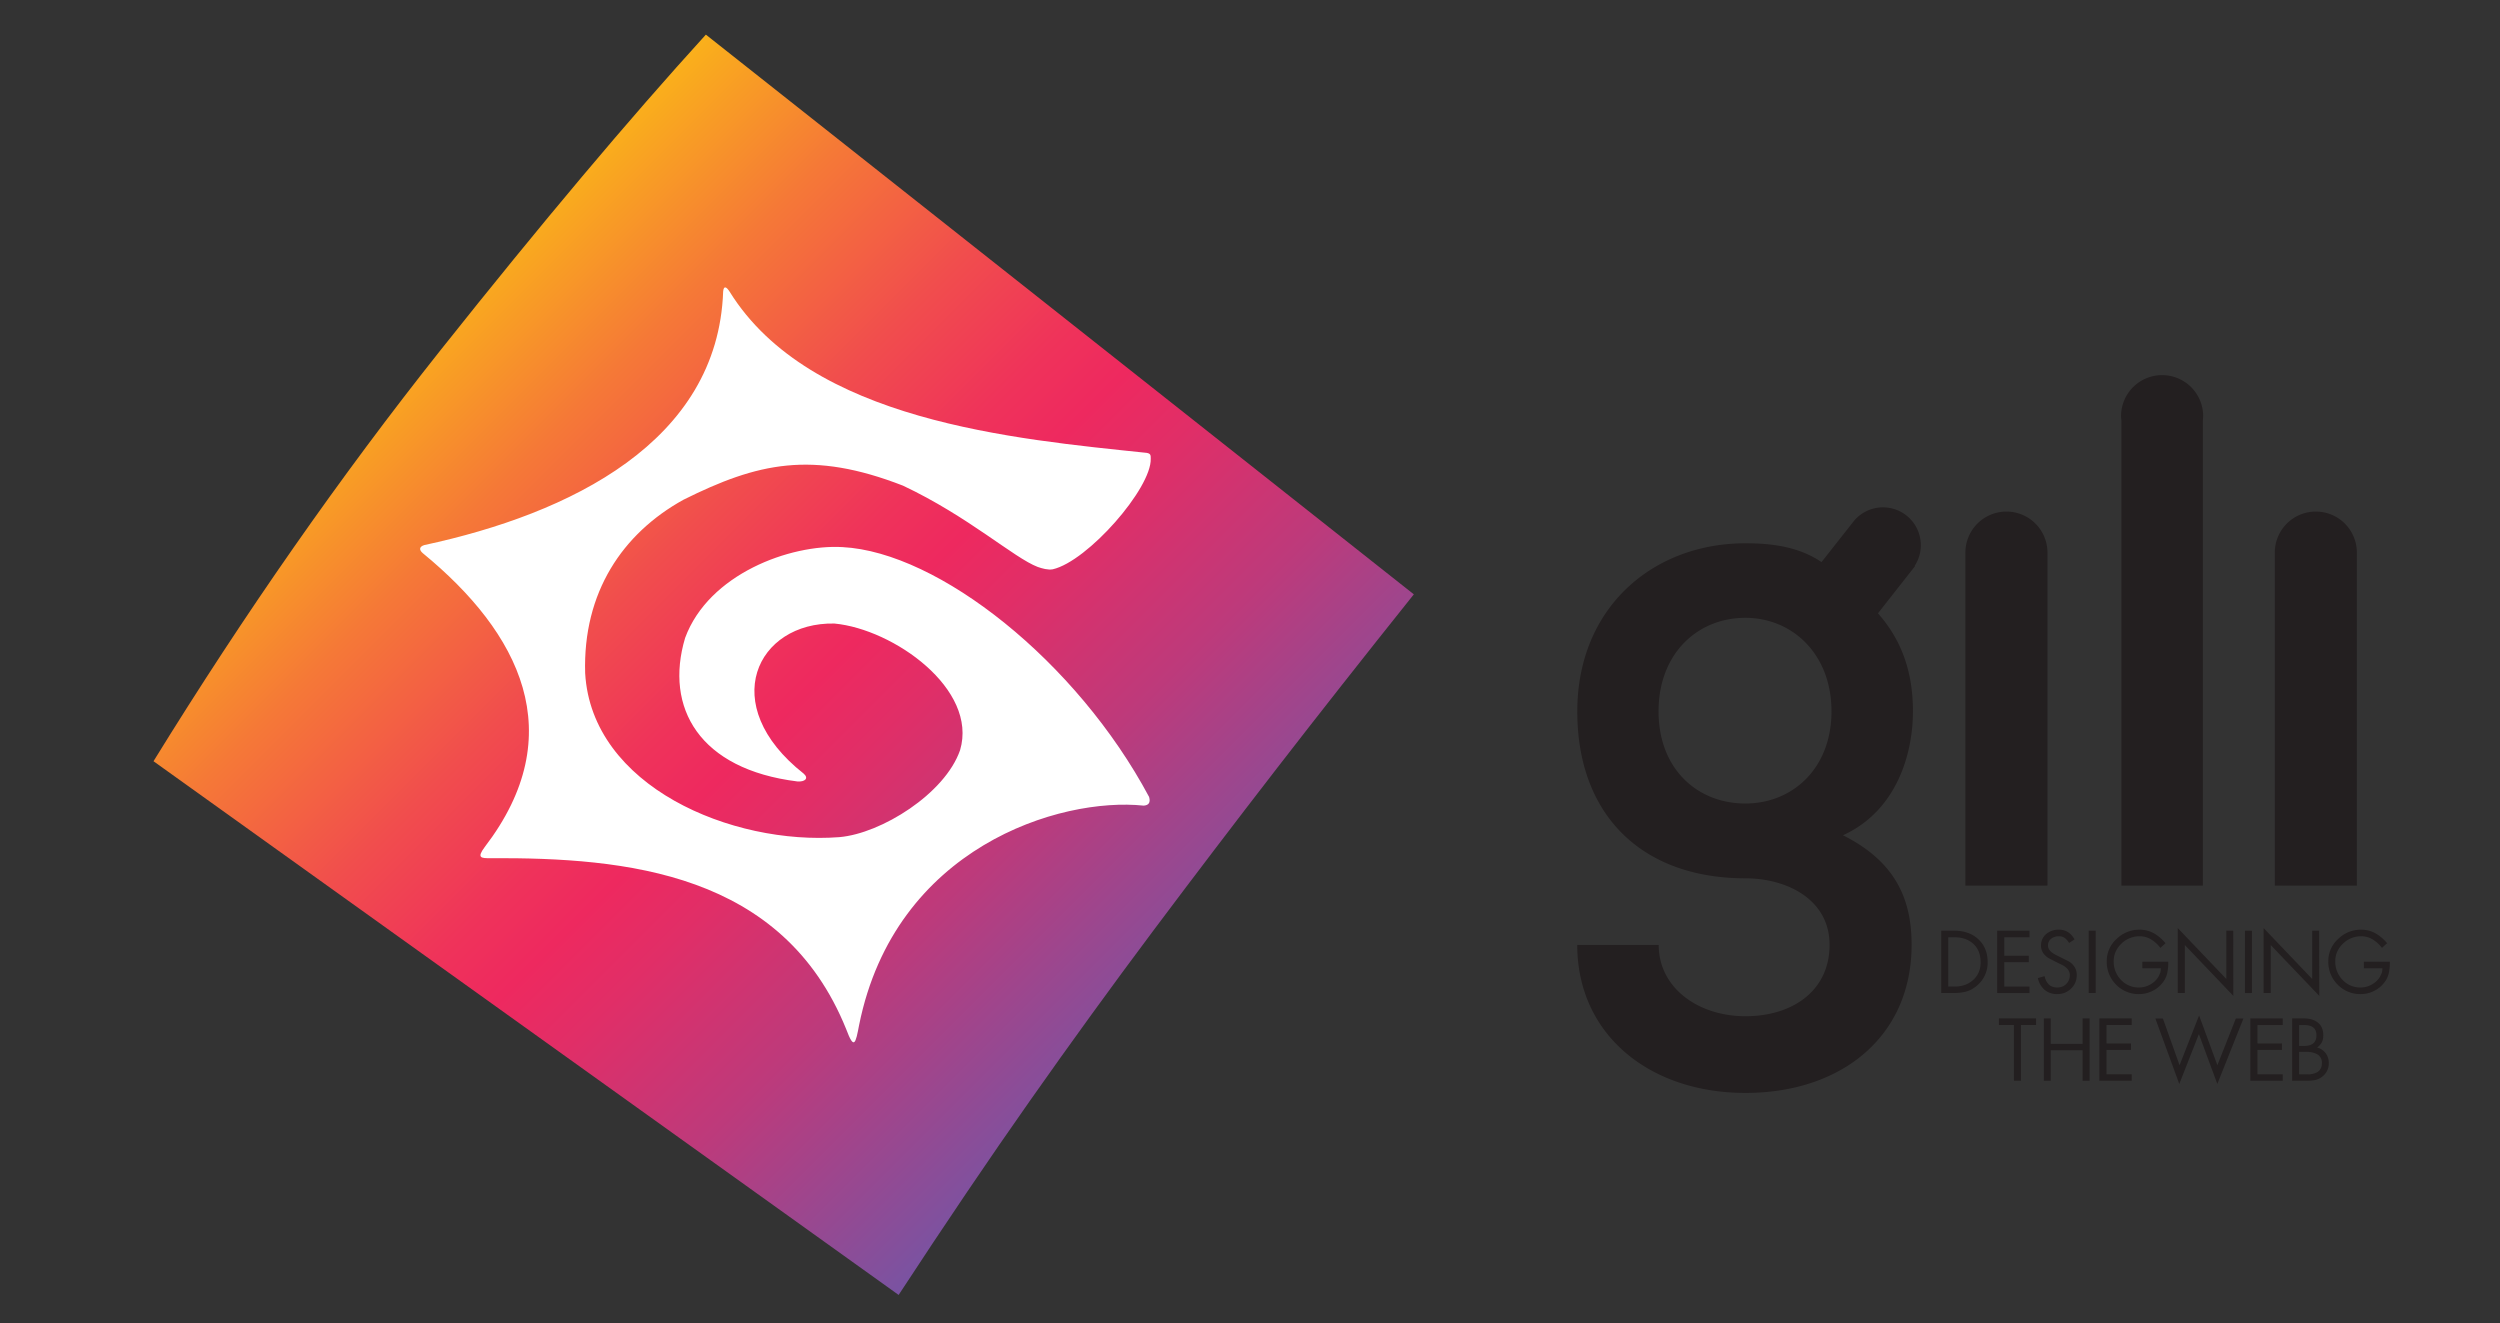 <svg id="Layer_1" data-name="Layer 1" xmlns="http://www.w3.org/2000/svg" xmlns:xlink="http://www.w3.org/1999/xlink" viewBox="0 0 1596.12 844.8"><rect x="0" y="0" width="1596.12" height="844.8" fill="#333333" stroke="none"/><defs><style>.cls-1{fill:url(#linear-gradient);}.cls-2{fill:#fff;}.cls-3{fill:#231f20;}</style><linearGradient id="linear-gradient" x1="270.2" y1="202.57" x2="734.04" y2="666.41" gradientUnits="userSpaceOnUse"><stop offset="0" stop-color="#fab01b"/><stop offset="0.17" stop-color="#f57837"/><stop offset="0.33" stop-color="#f14d4d"/><stop offset="0.45" stop-color="#ef335a"/><stop offset="0.52" stop-color="#ee295f"/><stop offset="0.6" stop-color="#e12e67"/><stop offset="0.76" stop-color="#bd3a7b"/><stop offset="0.96" stop-color="#854f9b"/><stop offset="1" stop-color="#7953a2"/></linearGradient></defs><path class="cls-1" d="M98,486q87.56-142,183.43-262.65T450.66,22.11l452,357.35q-47.35,59.24-87.57,111.25T735.83,594.83q-39,52.11-78.1,107.71t-84,124.21Z"/><path class="cls-2" d="M309.44,540.82c55.36-72.24,22.48-136.73-39.4-187.56-2.58-2.13-2.49-4.23.85-5.26,93-20,187.47-65.89,190.81-162,.39-4.13,2.39-2.54,4.11.2,51.43,82.76,181.82,94.07,266.35,102.94,2.52.47,2.52,1.52,2.52,3.72.59,18.83-40.2,65.48-62.57,70.61-3.08.54-6.72-.52-9.6-1.52-15.07-5.71-44.22-32.19-86-51.89-58.08-22.58-92.75-14.62-140.17,9-38.74,21.42-64.27,59-62.75,110.7,4.12,72.33,93.67,110,162.37,104.7,26.63-2.32,67.36-27.65,77-55.54,11.53-39-42.51-77.26-80.24-80.83-49.45-1-75.45,51.86-19.62,95.82,3.44,3,.86,5.35-4,5-62.52-7.75-85-47-71.7-91.62,15-40.78,67.05-59.9,100.46-58,61.42,3.19,149.62,73,195.79,159.53,1.07,3.75-.45,5.32-3.47,5.53-53.41-5.61-158.69,26.51-181.65,139.92-2.28,12-3.21,16.4-8.27,2.83-40.45-100.18-140.56-109.59-227-109.21C307.1,548,304.26,547.77,309.44,540.82Z"/><path class="cls-3" d="M1281,326.61a26.2,26.2,0,0,0-26.2,26.2V565.42h52.4V352.81A26.2,26.2,0,0,0,1281,326.61Z"/><path class="cls-3" d="M1478.54,326.61a26.2,26.2,0,0,0-26.2,26.2V565.42h52.4V352.81A26.2,26.2,0,0,0,1478.54,326.61Z"/><path class="cls-3" d="M1406.6,265.19a26.21,26.21,0,0,0-52.41,0,25.64,25.64,0,0,0,.22,3.3V565.42h52V268.49A25.64,25.64,0,0,0,1406.6,265.19Z"/><path class="cls-3" d="M1222.42,361.3a24.17,24.17,0,0,0-38.48-29.07l0,0-21,26.63c-14.61-9.87-31.79-12-48.54-12-59.27,0-107.38,41.23-107.38,107.38s41.23,106.52,107.38,106.52c26.2,0,53.69,13.31,53.69,42.52s-23.62,45.53-53.69,45.53-55.41-18-55.41-45.53h-52c0,57.13,46,94.5,107.38,94.5s106.09-36.08,106.09-94.5c0-27.06-8.59-52.4-43.81-70,34.79-15.89,44.67-52.83,44.67-79,0-23.2-6-44.24-22.33-62.71l23.62-30.07ZM1114.31,513c-30.5,0-55.41-21.9-55.41-58.84s24.91-59.71,55.41-59.71c30.07,0,55,23.2,55,59.71S1144.38,513,1114.31,513Z"/><path class="cls-3" d="M1269,614.19a19,19,0,0,1-7,15.23,18,18,0,0,1-6.33,3.53,24.65,24.65,0,0,1-3.71.76,33.51,33.51,0,0,1-4.47.28h-8.13v-39.8h8.13q9,0,14.64,4.66Q1269,604.49,1269,614.19Zm-4.5-.07q0-7.2-4.57-11.46t-12.18-4.25h-3.88v31.46h3.88q7.31,0,11.9-4.13Q1264.54,621.49,1264.54,614.12Z"/><path class="cls-3" d="M1295.74,634h-20.66v-39.8h20.66v4.22h-16.12v11.78h15.65v4.12h-15.65v15.56h16.12Z"/><path class="cls-3" d="M1325.9,622.41a11.67,11.67,0,0,1-3.59,8.72,12.93,12.93,0,0,1-4,2.66,12.79,12.79,0,0,1-4.84.89,12.2,12.2,0,0,1-8-2.63,13.83,13.83,0,0,1-4.42-7.6l4.31-1.23q1.67,7.24,8,7.24a9,9,0,0,0,3.19-.53,7.23,7.23,0,0,0,2.6-1.7,7.71,7.71,0,0,0,2.33-5.82q0-3.64-4.69-6.23-4-1.92-8.85-4.46-4.85-3.09-4.85-8a9.29,9.29,0,0,1,3.23-7.33,12.07,12.07,0,0,1,8.26-2.84q6.4,0,9.92,6.21l-3.52,2.29a10.59,10.59,0,0,0-2.85-3.29,6.37,6.37,0,0,0-3.67-1,7.55,7.55,0,0,0-4.93,1.61,5.2,5.2,0,0,0-2,4.24c0,2.27,1.57,4.23,4.69,5.89l8.85,4.43Q1325.9,617.22,1325.9,622.41Z"/><path class="cls-3" d="M1338,634h-4.47v-39.8H1338Z"/><path class="cls-3" d="M1384.33,614a31.18,31.18,0,0,1-.63,7.13,15,15,0,0,1-3.08,6.39,18,18,0,0,1-6.57,5.23,18.67,18.67,0,0,1-8.2,1.93,20.05,20.05,0,0,1-14.8-6,20.55,20.55,0,0,1-6-15.06,18.89,18.89,0,0,1,6.2-14.07,20.65,20.65,0,0,1,14.83-6,18.92,18.92,0,0,1,9.23,2.4,28,28,0,0,1,7.27,6.23l-3.27,3a21.81,21.81,0,0,0-5.76-5.29,14,14,0,0,0-7.47-2.14,16.48,16.48,0,0,0-11.68,4.72,16.12,16.12,0,0,0-3.66,5.13,14.75,14.75,0,0,0-1.25,6.07,16.59,16.59,0,0,0,4.65,11.93,15.29,15.29,0,0,0,11.53,4.86,14.06,14.06,0,0,0,3.56-.44,14.59,14.59,0,0,0,3.5-1.41,13.9,13.9,0,0,0,5.22-4.84q.29-.53.66-1.35c.26-.54.44-1,.57-1.28a9.61,9.61,0,0,0,.38-2.95h-11.81V614Z"/><path class="cls-3" d="M1425.86,635.82l-30.95-32.45V634h-4.53V592.52l31,32.5V594.19h4.44Z"/><path class="cls-3" d="M1437.73,634h-4.47v-39.8h4.47Z"/><path class="cls-3" d="M1480.74,635.82l-31-32.45V634h-4.54V592.52l31,32.5V594.19h4.44Z"/><path class="cls-3" d="M1525.79,614a31.18,31.18,0,0,1-.63,7.13,15,15,0,0,1-3.09,6.39,18,18,0,0,1-6.56,5.23,18.7,18.7,0,0,1-8.2,1.93,20.05,20.05,0,0,1-14.8-6,20.51,20.51,0,0,1-6-15.06,18.89,18.89,0,0,1,6.2-14.07,20.65,20.65,0,0,1,14.83-6,18.88,18.88,0,0,1,9.22,2.4,28,28,0,0,1,7.28,6.23l-3.28,3a21.66,21.66,0,0,0-5.76-5.29,14,14,0,0,0-7.46-2.14,16.48,16.48,0,0,0-11.68,4.72,16.15,16.15,0,0,0-3.67,5.13,14.74,14.74,0,0,0-1.24,6.07,16.62,16.62,0,0,0,4.64,11.93,15.32,15.32,0,0,0,11.54,4.86,14.12,14.12,0,0,0,3.56-.44,14.52,14.52,0,0,0,3.49-1.41,13.93,13.93,0,0,0,5.23-4.84q.28-.53.66-1.35c.25-.54.44-1,.57-1.28a9.61,9.61,0,0,0,.38-2.95h-11.81V614Z"/><path class="cls-3" d="M1299.93,654.41h-9.66V690h-4.48V654.41h-9.6v-4.22h23.74Z"/><path class="cls-3" d="M1334.09,690h-4.47V670.53h-20.31V690h-4.44v-39.8h4.44v16.25h20.31V650.19h4.47Z"/><path class="cls-3" d="M1361,690h-20.66v-39.8H1361v4.22h-16.12v11.78h15.65v4.12h-15.65v15.56H1361Z"/><path class="cls-3" d="M1432.31,650.26l-16.66,41.8-11.77-31.85-12.53,31.85-15.27-41.8h4.82l10.63,29.83,12.47-31.8,11.68,31.79,11.78-29.81Z"/><path class="cls-3" d="M1457.4,690h-20.65v-39.8h20.65v4.22h-16.12v11.78h15.65v4.12h-15.65v15.56h16.12Z"/><path class="cls-3" d="M1486.81,678.59a10.41,10.41,0,0,1-4,8.63,11.27,11.27,0,0,1-4,2.14,16.88,16.88,0,0,1-2.5.46,27.73,27.73,0,0,1-3,.17h-9.89v-39.8h7.24q5.67,0,8.88,2.46,3.75,2.77,3.75,8.31a12.53,12.53,0,0,1-.21,2.46,7.21,7.21,0,0,1-.71,2,9.9,9.9,0,0,1-3,3.34,10.17,10.17,0,0,1,5.42,3.62,9.7,9.7,0,0,1,1.48,2.82A10.45,10.45,0,0,1,1486.81,678.59ZM1478.93,661q0-6.54-7.68-6.55h-3.4v13.32h3.28Q1478.93,667.73,1478.93,661Zm3.5,17.63a6.11,6.11,0,0,0-3.31-5.7,14.64,14.64,0,0,0-6.83-1.35h-4.44v14.33h5.07a12.44,12.44,0,0,0,6.58-1.42Q1482.43,682.68,1482.43,678.59Z"/></svg>